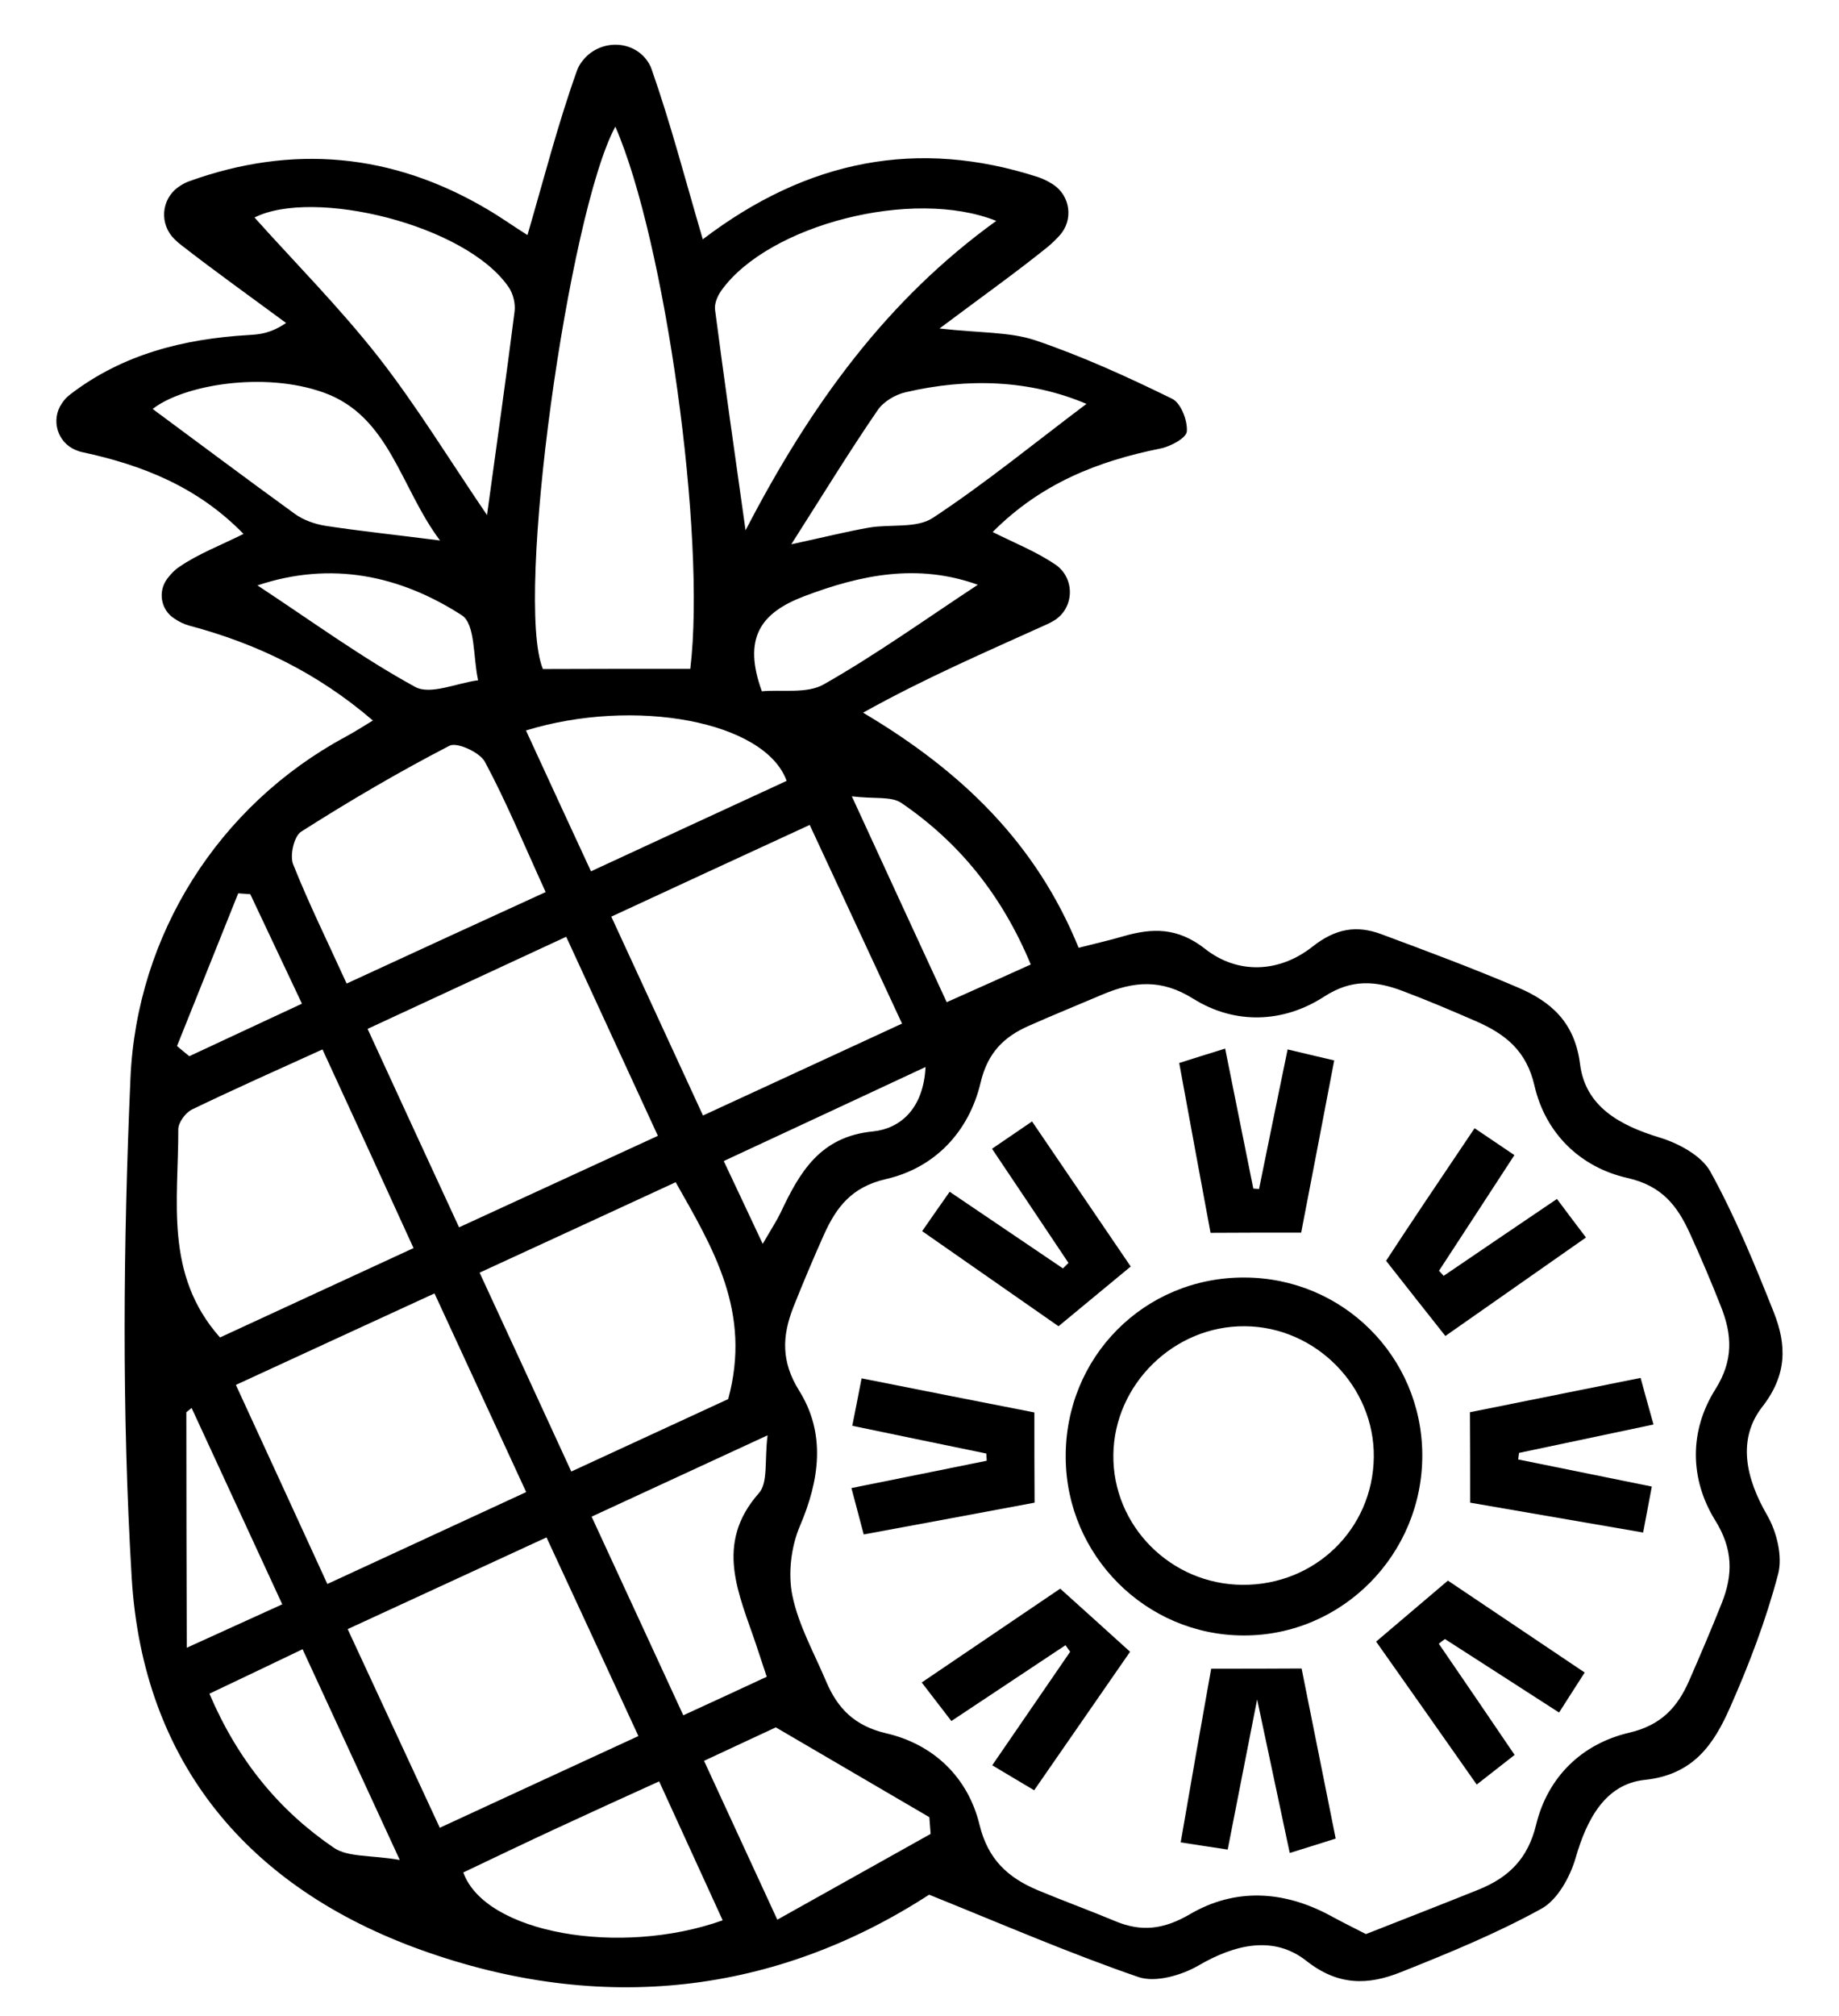 <svg xml:space="preserve" style="enable-background:new 0 0 868.5 951.9;" viewBox="0 0 868.5 951.9" y="0px" x="0px" xmlns:xlink="http://www.w3.org/1999/xlink" xmlns="http://www.w3.org/2000/svg" id="Layer_1" version="1.1">
<style type="text/css">
	.st0{fill:none;}
</style>
<g>
	<path d="M331.9,113c49.5-37.7,101.7-47.7,158.3-29.4c2.4,0.8,4.8,2,7,3.4c8.4,5.4,9.9,17,3.1,24.3c-1.7,1.9-3.5,3.6-5.4,5.2
		c-15.1,12.2-30.9,23.4-51.2,38.6c19.1,2.2,33,1.5,45.3,5.6c22.1,7.5,43.6,17.3,64.6,27.6c4.1,2,7.3,10.3,6.9,15.4
		c-0.2,3.1-7.8,7.2-12.6,8.1c-29.2,5.9-56.1,16.3-79.1,39.4c10.6,5.3,20.7,9.3,29.5,15.3l0.2,0.1c9.5,6.6,8.9,21-1.2,26.7
		c-0.9,0.5-1.8,1-2.7,1.4c-28.9,13.1-58,25.6-87,41.8c46.4,27.5,81.7,61.5,101.8,111c7.9-2,14.5-3.5,21-5.4
		c13.8-4,25.7-4.3,38.7,5.9c15.5,12.2,35.1,11.3,50.7-1c10.9-8.6,20.8-10.3,32.6-5.9c21.5,8,43,16,64.1,25
		c15.9,6.7,27.2,16.5,29.7,36.3c2.5,20.1,18.8,29,37.6,34.7c8.9,2.7,19.7,8.5,23.9,16c11.7,21.2,21,43.9,30,66.5
		c6,15.2,6.5,29.3-5.4,44.6c-12,15.4-7.8,33.8,2.2,51.1c4.6,7.9,7.5,19.7,5.2,28.1C834,765,826,786,817,806.3
		c-7.6,17.2-17.2,31.7-40.3,34.1c-18.7,2-27.4,18.8-32.6,36.9c-2.6,8.9-8.5,19.7-16.1,23.9c-21.2,11.7-43.9,21-66.5,30
		c-15.3,6.1-29.4,6.6-44.6-5.4c-15.4-12.1-33.7-7.8-51,2.3c-8,4.6-20.2,8.1-28.2,5.4c-32.6-11.2-64.4-25-98.9-38.9
		c-72.4,46.9-154.5,56.8-239.9,26.1c-81.6-29.3-131.4-88.4-136.7-175.7c-4.7-78.3-4-157.3-0.6-235.7c2.9-67.9,41.6-129,101.4-161.3
		c4-2.2,7.1-4.1,13.1-7.8c-26.2-22.5-54.8-36.3-86.7-44.8c-2.5-0.7-4.8-1.8-7-3.3c-6.5-4.1-8-12.9-3.3-19c1.6-2.1,3.4-4,5.5-5.4
		c9-6.2,19.6-10.2,30.4-15.6c-21.6-22.2-47.7-32.5-76.1-38.6c-1.1-0.2-2.1-0.6-3.1-1c-8.7-3.5-11.9-14.3-6.6-22
		c1.1-1.7,2.4-3.1,4-4.3c24.6-18.9,53.5-26.2,84.1-28c5.2-0.3,10.4-0.7,17.8-5.7c-16.5-12.2-33.2-24.1-49.4-36.7
		c-1.1-0.8-2.1-1.7-3.1-2.7C75.1,106,76,94,84.4,88.2c1.6-1.1,3.2-2,4.9-2.6c48.8-17.6,96-13.3,140.8,13.2c6,3.5,11.6,7.5,19,12.2
		c7.8-26.7,14.4-52.6,23.4-77.7c0.6-1.7,1.5-3.2,2.7-4.7c8.2-10.4,24.6-10,31.3,1.4c0.5,0.8,0.9,1.7,1.2,2.6
		C316.7,58.2,323.5,84.4,331.9,113z M645.1,913.2c18.3-7.2,35.8-14,53.2-21c14.1-5.7,23.3-14.5,27.2-30.8
		c5.5-22.4,21.6-38.1,44-43.3c14.9-3.5,22.7-11.9,28.2-24.5c5.3-12.1,10.5-24.3,15.4-36.6c5.4-13.5,5.4-25.6-3.1-39.2
		c-12.1-19.6-12.2-42.3,0.1-61.8c8.7-13.8,7.9-25.9,2.6-39.2c-4.6-11.7-9.5-23.2-14.7-34.6c-5.9-12.9-13.1-22.3-29.4-26
		c-22.2-5-38.7-21-43.9-43.5c-3.8-16.7-13.9-24.5-27.6-30.5c-11.5-5-23-9.9-34.7-14.3c-12.7-4.8-24-5.8-37.1,2.7
		c-19.3,12.5-42.2,13.2-61.7,1c-15.3-9.6-28.3-8.2-43-2c-11.5,4.9-23.1,9.6-34.6,14.7c-11.9,5.2-19.6,12.8-22.9,26.9
		c-5.5,23.2-21.6,40.2-44.6,45.5c-16.2,3.7-23.4,13.1-29.3,26.1c-5.1,11.4-10,23-14.6,34.6c-5.2,13.4-5.8,25.4,2.8,39.2
		c12.7,20.3,9.7,42.2,0.3,64.1c-4.1,9.7-5.6,22.3-3.5,32.6c2.9,14.1,10.3,27.2,16,40.7c5.4,12.7,13.4,20.9,28.3,24.4
		c22.5,5.2,38.7,20.9,44.1,43.2c4,16.4,13.4,24.9,27.3,30.8c12.2,5.1,24.6,9.6,36.8,14.7c12.4,5.2,23,3.9,35.3-3.3
		c21.2-12.4,44-11.2,65.9,0.5C633.6,907.4,639,910.1,645.1,913.2z M326,315.8c7.6-62.9-12-202.4-35.4-256
		c-22.1,40.8-47.7,223.7-34.2,256.1C279.1,315.8,301.9,315.8,326,315.8z M267.4,442.3c-32.2,14.9-62.3,28.9-93.8,43.5
		c14.7,32,28.6,62.1,43.2,93.7c32.2-14.8,62.4-28.7,93.9-43.2C296.2,504.9,282.3,474.7,267.4,442.3z M301.5,819.7
		c-15.1-32.8-29-62.7-43.4-93.8c-32.1,14.8-62.3,28.7-93.9,43.3c14.9,32.1,29,62.5,43.5,93.8C239.8,848.2,269.3,834.5,301.5,819.7z
		 M332,526.7c32.2-14.9,62.7-28.9,94-43.4c-15.3-32.9-29.2-62.9-43.6-93.8c-32.7,15.1-62.7,28.9-93.7,43.3
		C303.6,465.1,317.5,495.2,332,526.7z M111.4,653.9c14.7,32,28.8,62.5,43.2,94c32.9-15.2,63-29.1,93.9-43.4
		c-14.8-32-28.7-62.2-43.3-93.8C173.4,625.3,143.3,639.2,111.4,653.9z M226.5,600.9c14.9,32.2,28.8,62.3,43.3,93.9
		c27.3-12.6,52.9-24.4,74.1-34.2c11.2-41.2-7.1-71.1-24.8-102.4C288.2,572.5,258.6,586.1,226.5,600.9z M152.3,495.5
		c-21.6,9.8-41.8,18.8-61.7,28.4c-3,1.5-6.4,6.1-6.4,9.3c0.1,33.6-6.7,68.6,19.7,98.3c29.8-13.8,59.8-27.6,91.4-42.2
		C180.7,557.2,166.9,527.2,152.3,495.5z M257.7,421.2c-10.3-22.5-18.5-42.5-28.7-61.5c-2.4-4.5-13.2-9.4-16.7-7.6
		c-24,12.4-47.3,26.1-70.1,40.6c-3.3,2.1-5.4,11.1-3.8,15.3c7.4,18.6,16.3,36.6,25.3,56.4C195.5,449.7,225.6,435.9,257.7,421.2z
		 M470.5,104.3C431,88.5,363,106.2,340.8,137c-1.9,2.6-3.5,6.3-3.1,9.3c4.3,32.9,9,65.7,14.4,104.1
		C382.9,191,418.8,141.6,470.5,104.3z M230,243.2c4.5-32.9,9-64.5,13-96c0.5-3.7-0.6-8.4-2.7-11.5c-20.2-29.7-92.4-47-120.1-33
		c18.7,20.9,39.9,42.2,58.3,65.6C196.8,191.7,212.3,217.2,230,243.2z M322.7,809.9c14.2-6.5,26.5-12.2,39.4-18.2
		c-2-6-3.5-10.6-5-15.1c-8-23.9-20-47.5,1.3-71.6c4.4-4.9,2.6-15.3,4.1-27.3c-29.9,13.8-55.9,25.8-83.1,38.4
		C294.3,748.4,308.2,778.4,322.7,809.9z M311.3,841.1c-18.1,8.2-33.2,15.1-48.3,22.1c-14.9,6.9-29.7,14-44.2,20.9
		c10.3,28.7,73.9,39.9,122.5,22.6C331.5,885.3,321.8,864.1,311.3,841.1z M279.1,411.4c32.7-15.1,62.6-29,92.4-42.7
		c-10.2-28.3-72-39.5-123.1-23.8C258.3,366.4,268.1,387.7,279.1,411.4z M207.8,255.2C189,230.1,184,196.6,153,185.4
		c-28.6-10.3-66.7-3.5-80.9,7.7c21.8,16.1,44.3,33,67.1,49.5c4.1,3,9.6,4.9,14.7,5.7C170.3,250.8,186.7,252.5,207.8,255.2z
		 M373.7,257c16.5-3.6,26.6-6.1,36.8-7.9c10.1-1.7,22.4,0.5,30.1-4.6c25-16.5,48.3-35.6,72.5-53.8c-26.6-11.3-55.8-12.4-85.4-5.5
		c-4.9,1.1-10.6,4.5-13.3,8.6C401.1,213.2,388.8,233.3,373.7,257z M332.5,831.4c11.6,25.1,22.2,48.2,34.6,75
		c25.5-14.3,49-27.4,72.4-40.5c-0.2-2.6-0.4-5.3-0.6-7.9c-23.1-13.5-46.2-27-72.5-42.4C358.8,819.1,346.9,824.7,332.5,831.4z
		 M188.8,878.2c-17.2-37.4-31.2-67.6-45.9-99.5c-15.8,7.6-29.7,14.2-44,21c13.5,31.6,32.9,55.1,58.7,72.7
		C164.3,877,174.9,875.8,188.8,878.2z M402.3,376c16.4,35.6,30.2,65.7,44.8,97.2c13.9-6.2,26.2-11.7,39.7-17.8
		c-13.6-32.7-33.8-57.7-61.3-76.4C420.7,375.9,412.9,377.3,402.3,376z M461.8,276.1c-28.4-10.2-55.1-4.8-82.2,5.5
		c-20.4,7.8-28.9,19.7-19.8,44.8c9.4-0.9,21.3,1.3,29.3-3.3C413.6,309.2,436.6,292.7,461.8,276.1z M121.6,276.4
		c25.8,17,49.2,34.1,74.4,47.9c7.2,4,19.7-1.8,29.8-3.1c-2.4-10.6-1.2-26.5-7.7-30.7C188.8,271.6,156.3,264.8,121.6,276.4z
		 M133.3,757.5c-15-32.5-28.9-62.6-42.8-92.7c-0.8,0.7-1.7,1.3-2.5,2c0,35.9,0.1,71.9,0.2,111.2
		C105.3,770.2,117.9,764.5,133.3,757.5z M83.6,493.9c1.9,1.6,3.8,3.2,5.8,4.8c17.4-8.1,34.8-16.2,53.2-24.8
		c-8.6-18.3-16.5-35-24.4-51.7c-1.9-0.1-3.8-0.3-5.7-0.4C102.9,445.8,93.2,469.9,83.6,493.9z M437.1,503.8
		c-33.4,15.6-63.9,29.8-95.3,44.4c6.6,14,11.9,25.2,18.4,39.1c4.3-7.4,6.6-10.9,8.4-14.6c9-19.1,18.6-36.1,43.8-38.5
		C424.8,532.9,436.1,523.9,437.1,503.8z"></path>
	<path d="M671.7,686.7c0.3,47.1-37.8,85.7-84.5,85.5c-46-0.1-83.6-37.7-83.9-83.9c-0.4-47.5,37.1-85.3,84.4-85.1
		C634.1,603.3,671.4,640.4,671.7,686.7z M586.8,748.3c34.3,0.2,61.6-26.4,62-60.3c0.4-33.3-27.4-61.6-60.9-61.8
		c-33.4-0.3-61.7,27.4-62.1,60.7C525.4,720.4,552.9,748.1,586.8,748.3z"></path>
	<path d="M448.5,562.7c18.6,12.6,36,24.4,53.5,36.2c0.9-0.9,1.7-1.7,2.6-2.6c-11.8-17.6-23.5-35.2-36.1-53.9
		c6.7-4.6,12.2-8.3,18.9-12.9c15.9,23.4,31.1,45.7,46.6,68.5c-11,9.1-21.5,17.8-34.1,28.2c-18.1-12.6-40.7-28.4-64.4-44.9
		C440.2,574.5,444,569.1,448.5,562.7z"></path>
	<path d="M608.1,495.5c8.2,2,14.1,3.3,22,5.2c-5.3,27.9-10.5,54.8-15.6,81.3c-14.8,0-27.7,0-42.8,0.1c-4.7-25.3-9.6-51.8-14.8-80.2
		c6.7-2.1,12.9-4.1,21.7-6.8c4.6,23.1,9,44.6,13.3,66.1c0.9,0.1,1.8,0.1,2.7,0.2C598.9,540.3,603.2,519.2,608.1,495.5z"></path>
	<path d="M694.3,709.5c0-15.4,0-27.6-0.1-42.7c25.5-5.1,52.3-10.5,80.6-16.2c2,7.2,3.7,13.6,6.1,22c-22.2,4.7-42.8,9-63.5,13.4
		c-0.1,1-0.3,2.1-0.4,3.1c20.7,4.2,41.3,8.4,63.1,12.8c-1.4,7.3-2.5,13.2-4.1,21.7C748.1,718.8,721.1,714.1,694.3,709.5z"></path>
	<path d="M488.5,666.9c0,14.7,0,26.9,0.1,42.6c-25.1,4.7-51.9,9.7-80.7,15c-2-7.7-3.7-13.9-5.8-21.9c22.5-4.5,43.2-8.7,63.9-12.9
		c-0.1-1.1-0.1-2.2-0.2-3.4c-20.5-4.2-41.1-8.5-63.3-13.1c1.6-7.8,2.8-14.3,4.4-22.4C435.5,656.5,462.4,661.8,488.5,666.9z"></path>
	<path d="M715.3,828.6c-5.8,4.5-10.6,8.3-17.9,14c-16.3-23.2-32-45.6-47.5-67.5c11.3-9.6,21.7-18.4,33.9-28.8
		c18,12.1,40.9,27.5,64.6,43.4c-4.3,6.7-7.6,11.8-12.1,18.9c-18.4-11.9-36.2-23.3-53.9-34.7c-1,0.7-2,1.5-2.9,2.2
		C691.3,793.3,703.1,810.6,715.3,828.6z"></path>
	<path d="M572,787.9c14.7,0,27.7,0,42.7-0.1c5.1,25.5,10.4,51.8,16.1,80.3c-6.9,2.2-13,4.1-21.7,6.8c-4.9-23.2-9.5-44.7-15.4-72.5
		c-5.3,26.9-9.4,47.9-13.9,70.9c-7-1.1-13.5-2-22.2-3.4C562.5,841.3,567.3,814.2,572,787.9z"></path>
	<path d="M696.4,532.7c6.8,4.6,12.2,8.2,18.8,12.7c-12.4,19.1-24,36.8-35.6,54.6c0.7,0.8,1.5,1.6,2.2,2.4
		c17.4-11.8,34.8-23.7,53.5-36.3c4.4,5.9,8.3,11.1,13.7,18.2c-23.7,16.6-46.1,32.3-66.4,46.5c-9.8-12.4-17.9-22.6-28-35.5
		C664.9,579.5,680.2,556.7,696.4,532.7z"></path>
	<path d="M449.3,812.6c-4.7-6.1-8.4-10.9-14-18.2c23.8-16.1,47-31.8,65.4-44.3c11.8,10.6,21.4,19.3,33,29.8
		c-13.6,19.6-28.9,41.7-45.3,65.4c-6.3-3.8-12-7.1-19.8-11.8c12.7-18.5,24.7-36,36.8-53.6c-0.7-1-1.5-2.1-2.2-3.1
		C485.4,788.6,467.8,800.3,449.3,812.6z"></path>
</g>
<line y2="3952.7" x2="2596" y1="3946.6" x1="2602.1" class="st0"></line>
</svg>
